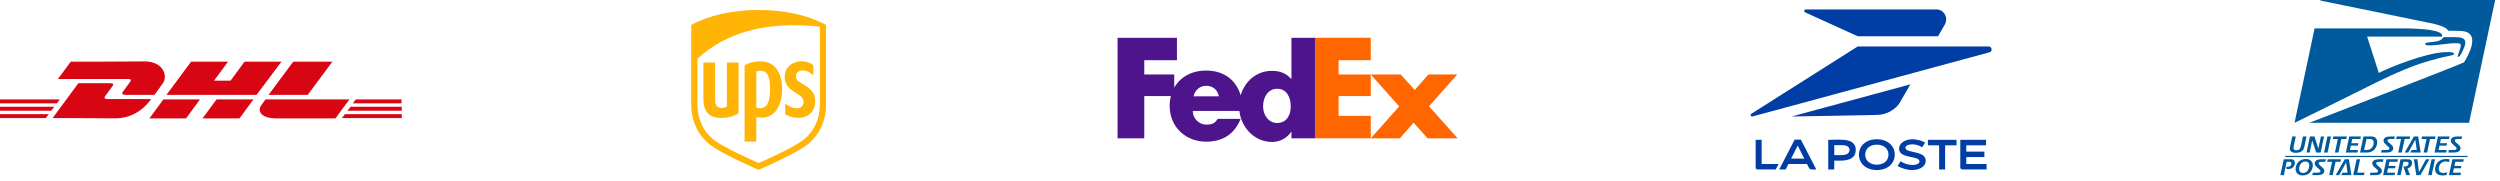 <svg xmlns="http://www.w3.org/2000/svg" width="387" height="28" viewBox="0 0 387 28" fill="none"><path d="M279.534 1.462H299.789C300.915 1.462 301.661 2.749 301.042 3.823L300.013 5.609H287.57L279.449 1.917C279.195 1.802 279.262 1.462 279.534 1.462Z" fill="#003DA5"></path><path d="M287.573 7.193H307.839C308.074 7.193 308.298 7.376 308.298 7.652C308.298 7.894 308.133 8.051 307.966 8.096L271.297 18.025C271.059 18.093 270.887 17.783 271.088 17.623L287.573 7.193Z" fill="#003DA5"></path><path d="M295.725 13.055L294.129 15.825C293.439 17.022 291.925 17.764 290.635 17.79L277.331 18.036L295.725 13.055Z" fill="#003DA5"></path><path fill-rule="evenodd" clip-rule="evenodd" d="M281.166 26.233H280.633C280.272 26.233 280.145 26.215 280.007 25.942L279.723 25.383H276.849L276.42 26.233H275.42L277.818 21.606H278.769L281.166 26.233ZM279.302 24.552L278.284 22.534L277.266 24.552H279.302Z" fill="#003DA5"></path><path fill-rule="evenodd" clip-rule="evenodd" d="M283.945 24.864V26.232H283.012V21.646C283.501 21.635 284.161 21.616 284.705 21.616C285.768 21.616 286.473 21.765 286.894 22.187C287.151 22.455 287.286 22.817 287.267 23.186C287.267 24.51 286.234 24.871 284.758 24.871C284.556 24.871 284.18 24.864 283.945 24.864ZM283.945 24.014C284.176 24.017 284.47 24.021 284.675 24.021C285.272 24.021 285.816 24.003 286.107 23.712C286.242 23.578 286.312 23.391 286.301 23.201C286.305 23.044 286.249 22.891 286.145 22.772C285.854 22.481 285.429 22.463 284.675 22.463C284.47 22.463 284.176 22.466 283.945 22.474V24.014Z" fill="#003DA5"></path><path fill-rule="evenodd" clip-rule="evenodd" d="M293.308 23.94C293.308 25.252 292.271 26.323 290.533 26.323C288.796 26.323 287.763 25.252 287.763 23.94C287.763 22.627 288.796 21.557 290.533 21.557C292.271 21.557 293.308 22.627 293.308 23.94ZM290.533 22.392C289.482 22.392 288.732 23 288.732 23.94C288.732 24.879 289.482 25.491 290.533 25.491C291.589 25.491 292.338 24.879 292.338 23.94C292.338 23 291.589 22.392 290.533 22.392Z" fill="#003DA5"></path><path d="M297.562 22.802C297.111 22.508 296.582 22.348 296.041 22.34C295.482 22.34 294.96 22.504 294.96 22.877C294.96 23.761 298.107 23.254 298.107 24.883C298.107 25.785 297.141 26.323 295.985 26.323C295.247 26.323 294.318 26.061 293.744 25.67L294.218 24.962C294.762 25.334 295.407 25.536 296.067 25.539C296.559 25.539 297.137 25.375 297.137 24.988C297.137 24.033 293.975 24.63 293.975 23.023C293.975 22.169 294.893 21.557 296.06 21.557C296.679 21.557 297.495 21.755 297.999 22.072L297.562 22.802Z" fill="#003DA5"></path><path d="M302.872 22.497H301.105V26.233H300.176V22.497H298.438V21.643H302.872V22.497Z" fill="#003DA5"></path><path d="M307.44 21.643V22.497H304.382V23.466H307.186V24.316H304.382V25.383H307.525V26.233H303.785C303.573 26.233 303.454 26.095 303.454 25.901V21.643H307.44Z" fill="#003DA5"></path><path d="M272.703 25.383H275.32L274.88 26.233H272.106C271.894 26.233 271.774 26.095 271.774 25.901V21.643H272.703V25.383Z" fill="#003DA5"></path><path d="M0 17.665H7.536L7.103 18.279H0V17.665Z" fill="#D80613"></path><path d="M62.149 18.279H52.924L53.401 17.665H62.192V18.279H62.149Z" fill="#D80613"></path><path d="M0 16.524H8.402L7.926 17.139H0V16.524Z" fill="#D80613"></path><path d="M0 15.383H9.268L8.792 15.998H0V15.383Z" fill="#D80613"></path><path d="M62.149 17.139H53.79L54.267 16.524H62.192V17.139H62.149Z" fill="#D80613"></path><path d="M55.089 15.383H62.149V15.998H54.613L55.089 15.383Z" fill="#D80613"></path><path d="M8.142 18.279L12.127 12.883C12.127 12.883 16.544 12.883 17.064 12.883C17.627 12.883 17.627 13.102 17.324 13.453C17.064 13.804 16.587 14.462 16.328 14.813C16.198 15.032 15.938 15.339 16.761 15.339C17.67 15.339 23.387 15.339 23.387 15.339C22.867 16.129 21.048 18.323 17.843 18.323C15.245 18.279 8.142 18.279 8.142 18.279Z" fill="#D80613"></path><path d="M30.966 15.383L28.801 18.323H23.127L25.293 15.383H30.966Z" fill="#D80613"></path><path d="M39.238 15.383L37.073 18.323H31.356L33.522 15.383H39.238Z" fill="#D80613"></path><path d="M41.1 15.383C41.1 15.383 40.667 15.954 40.494 16.217C39.758 17.182 40.408 18.323 42.746 18.323C45.431 18.323 51.928 18.323 51.928 18.323L54.093 15.383H41.1Z" fill="#D80613"></path><path d="M10.957 9.549L8.965 12.225C8.965 12.225 19.229 12.225 19.792 12.225C20.355 12.225 20.355 12.444 20.052 12.795C19.792 13.146 19.316 13.804 19.056 14.155C18.926 14.331 18.666 14.681 19.489 14.681C20.399 14.681 23.907 14.681 23.907 14.681C23.907 14.681 24.643 13.716 25.206 12.883C26.029 11.786 25.293 9.505 22.391 9.505C19.792 9.549 10.957 9.549 10.957 9.549Z" fill="#D80613"></path><path d="M39.715 14.682H25.769L29.581 9.549H35.297L33.132 12.488H35.687L37.853 9.549H43.569L39.715 14.682Z" fill="#D80613"></path><path d="M51.452 9.549L47.64 14.682H41.577L45.388 9.549H51.452Z" fill="#D80613"></path><path d="M216.833 11.532L219.01 13.931L221.106 11.532H225.582L221.208 16.451L225.642 21.41H220.986L218.829 18.992L216.691 21.41H212.195L216.591 16.471L212.195 11.532H216.833Z" fill="#FF6600"></path><path d="M212.195 11.532V14.87H207.216V17.932H212.195V21.41H203.557V5.849H212.195V9.318H207.216V11.532H212.195Z" fill="#FF6600"></path><path d="M199.915 5.849V12.218H199.874C199.067 11.29 198.06 10.968 196.891 10.968C194.495 10.968 192.691 12.597 192.058 14.75C191.334 12.378 189.471 10.923 186.709 10.923C184.466 10.923 182.694 11.93 181.77 13.571V11.532H177.133V9.318H182.193V5.849H173V21.41H177.133V14.87H181.253C181.13 15.35 181.064 15.865 181.064 16.408C181.064 19.654 183.545 21.932 186.709 21.932C189.37 21.932 191.125 20.682 192.052 18.405H188.509C188.03 19.09 187.667 19.292 186.709 19.292C185.598 19.292 184.641 18.323 184.641 17.175H191.854C192.166 19.753 194.175 21.976 196.931 21.976C198.12 21.976 199.208 21.392 199.874 20.404H199.914V21.412H203.557V5.849H199.915ZM184.756 14.915C184.986 13.927 185.753 13.281 186.71 13.281C187.763 13.281 188.491 13.907 188.682 14.915C188.763 14.915 184.756 14.915 184.756 14.915ZM197.703 19.041C196.36 19.041 195.525 17.79 195.525 16.483C195.525 15.087 196.251 13.743 197.703 13.743C199.208 13.743 199.808 15.087 199.808 16.483C199.808 17.807 199.172 19.041 197.703 19.041Z" fill="#4D148C"></path><path d="M117.436 1.547C113.411 1.547 109.9 2.323 107 3.853V16.09C107 18.665 107.971 20.817 109.809 22.317C111.514 23.711 116.79 26.008 117.437 26.287C118.05 26.021 123.388 23.689 125.067 22.317C126.903 20.818 127.875 18.665 127.875 16.09V3.853C124.974 2.323 121.463 1.546 117.436 1.546L117.436 1.547ZM123.397 3.916C124.597 3.932 125.776 4.005 126.915 4.111V16.09C126.915 18.392 126.076 20.251 124.458 21.578C123.012 22.764 118.653 24.709 117.437 25.244C116.204 24.702 111.834 22.733 110.414 21.579C108.805 20.274 107.959 18.371 107.959 16.09V9.091C112.581 4.868 118.195 3.848 123.396 3.916L123.397 3.916ZM117.709 9.494C116.718 9.494 115.919 9.714 115.261 10.137V21.923H117.078V18.115C117.259 18.168 117.522 18.218 117.895 18.218C119.91 18.218 121.068 16.409 121.068 13.768C121.068 11.132 119.875 9.494 117.709 9.494ZM123.915 9.494C122.721 9.528 121.471 10.39 121.479 11.851C121.482 12.813 121.75 13.533 123.247 14.407C124.046 14.874 124.368 15.182 124.382 15.75C124.397 16.381 123.959 16.761 123.293 16.759C122.714 16.754 122.021 16.434 121.557 16.022V17.687C122.126 18.025 122.835 18.248 123.552 18.248C125.347 18.248 126.148 16.986 126.183 15.829C126.217 14.775 125.924 13.977 124.407 13.089C123.73 12.693 123.195 12.433 123.213 11.775C123.231 11.132 123.766 10.907 124.28 10.911C124.915 10.917 125.529 11.267 125.908 11.654V10.082C125.588 9.837 124.912 9.463 123.915 9.494ZM108.886 9.677V15.362C108.886 17.278 109.796 18.248 111.593 18.248C112.705 18.248 113.636 17.992 114.329 17.523V9.677H112.517V16.493C112.319 16.628 112.026 16.714 111.657 16.714C110.825 16.714 110.701 15.954 110.701 15.442V9.677L108.886 9.677ZM117.721 10.95C118.774 10.95 119.211 11.788 119.211 13.814C119.211 15.791 118.712 16.746 117.667 16.746C117.421 16.746 117.207 16.685 117.077 16.637V11.081C117.224 11.008 117.474 10.95 117.721 10.95Z" fill="#FFB406"></path><path d="M386.251 0L359.228 0.002L359.212 0.092C359.212 0.092 375.099 3.354 375.413 3.41C379.063 4.054 378.95 4.758 378.95 4.758C381.508 4.746 381.822 4.849 382.27 5.222C383.614 6.345 381.428 9.655 381.428 9.655C381.116 9.886 357.484 19.012 357.484 19.012H382.208L386.251 0.001L386.251 0ZM372.209 4.396C371.493 4.39 370.989 4.401 370.931 4.398H358.3H358.297L355.193 19.017C355.193 19.017 364.701 14.351 365.864 13.753C368.246 12.53 371.541 10.913 374.585 9.876C375.166 9.68 377.651 8.913 379.098 8.655C379.659 8.555 379.898 8.46 379.89 8.355C379.869 8.055 379.304 8.035 378.349 8.082C375.435 8.219 369.85 10.443 368.242 11.291L366.428 5.666H378.023C378.414 4.572 374.359 4.413 372.209 4.396ZM378.357 5.751C378.273 5.751 378.2 5.808 378.103 5.94C378.014 6.055 377.941 6.132 377.711 6.248C377.352 6.424 376.416 6.523 375.978 6.56C375.557 6.595 375.443 6.638 375.436 6.8C375.431 6.945 375.498 7.028 376.102 7.028C377.49 7.028 379.99 6.504 380.743 6.744C381.141 6.871 380.821 7.579 380.495 8.511C380.369 8.87 380.616 8.845 380.761 8.687C380.905 8.528 381.553 7.342 381.623 6.738C381.724 5.879 380.987 5.751 379.972 5.751H378.357Z" fill="#005A9C"></path><path d="M354.845 21.124C354.845 21.124 354.701 21.8 354.487 22.809C354.359 23.392 354.751 23.656 355.406 23.656C356.062 23.656 356.562 23.392 356.686 22.809C357.051 21.123 356.683 22.809 357.051 21.124H356.502C356.502 21.124 356.224 22.421 356.176 22.643C356.093 23.032 355.888 23.264 355.486 23.264C355.066 23.26 354.98 23.028 355.066 22.643C355.056 22.681 355.392 21.124 355.392 21.124H354.845ZM357.577 21.124L357.049 23.611H357.535L357.919 21.765H357.93L358.545 23.611H359.235L359.762 21.124H359.276L358.884 22.99H358.878L358.288 21.124H357.577ZM360.288 21.124L359.762 23.611H360.309L360.837 21.124H360.288ZM361.204 21.124L361.117 21.519H361.891L361.447 23.611H361.995L362.439 21.519H363.212L363.295 21.124H361.204ZM363.664 21.124L363.133 23.611H364.935L365.019 23.215H363.768L363.91 22.535H365.002L365.081 22.168H363.99L364.128 21.519H365.381L365.463 21.124L363.664 21.124ZM365.863 21.124L365.336 23.611H366.46C367.154 23.611 367.819 23.153 367.969 22.258C368.076 21.623 367.823 21.123 367.07 21.123L365.863 21.124ZM369.986 21.124C369.341 21.124 369.021 21.352 368.973 21.71C368.893 22.306 369.948 22.66 369.868 23.017C369.819 23.226 369.563 23.215 369.355 23.215H368.679L368.595 23.611H369.435C370.122 23.611 370.42 23.364 370.475 23.024C370.575 22.414 369.504 22.098 369.588 21.703C369.615 21.582 369.75 21.519 370.048 21.519H370.634L370.721 21.124H369.986ZM371.002 21.124L370.916 21.519H371.689L371.246 23.611H371.793L372.237 21.519H373.011L373.094 21.124H371.002ZM373.675 21.124L372.25 23.611H372.798L373.89 21.617L374.109 23.215H373.325L373.11 23.611H374.719L374.331 21.124L373.675 21.124ZM374.936 21.124L374.849 21.519H375.623L375.179 23.611H375.726L376.17 21.519H376.943L377.027 21.124H374.936ZM377.393 21.124L376.861 23.611H378.665L378.749 23.215H377.496L377.638 22.535H378.731L378.81 22.168H377.718L377.857 21.519H379.109L379.192 21.124L377.393 21.124ZM380.398 21.124C379.753 21.124 379.434 21.352 379.385 21.71C379.305 22.306 380.359 22.66 380.28 23.017C380.231 23.226 379.974 23.215 379.766 23.215H379.09L379.007 23.611H379.846C380.533 23.611 380.831 23.364 380.887 23.024C380.987 22.414 379.916 22.098 379.999 21.703C380.027 21.582 380.162 21.519 380.46 21.519H381.045L381.133 21.124H380.398ZM366.331 21.519H366.89C367.344 21.519 367.506 21.856 367.437 22.251C367.341 22.81 366.983 23.215 366.363 23.215H365.971L366.331 21.519Z" fill="#005A9C"></path><path d="M353.77 24.129L353.731 24.313H381.959L381.997 24.129H353.772H353.77Z" fill="#005A9C"></path><path d="M356.963 24.614C356.203 24.614 355.569 25.011 355.384 25.885C355.237 26.583 355.662 27.159 356.419 27.159C357.187 27.159 357.803 26.779 357.995 25.885C358.152 25.155 357.717 24.614 356.963 24.614ZM378.648 24.614C377.894 24.614 377.168 25.004 376.983 25.885C376.795 26.765 377.353 27.159 378.107 27.159C378.316 27.159 378.516 27.135 378.714 27.105L378.847 26.682C378.652 26.73 378.446 26.768 378.189 26.768C377.699 26.768 377.422 26.44 377.538 25.885C377.655 25.329 378.073 25.004 378.562 25.004C378.813 25.004 378.983 25.038 379.138 25.083L379.186 24.669C379.012 24.638 378.83 24.614 378.648 24.614ZM359.319 24.658C358.681 24.658 358.366 24.884 358.318 25.237C358.239 25.827 359.28 26.176 359.202 26.529C359.154 26.734 358.9 26.724 358.695 26.724H358.027L357.944 27.114H358.774C359.452 27.114 359.747 26.871 359.801 26.535C359.901 25.933 358.843 25.621 358.925 25.23C358.952 25.11 359.086 25.049 359.381 25.049H359.959L360.045 24.658L359.319 24.658ZM360.323 24.658L360.237 25.049H361.001L360.563 27.114H361.104L361.543 25.049H362.306L362.388 24.658H360.323ZM368.23 24.658C367.592 24.658 367.277 24.884 367.229 25.237C367.15 25.827 368.191 26.176 368.113 26.529C368.065 26.734 367.811 26.724 367.606 26.724H366.938L366.856 27.114H367.685C368.363 27.114 368.658 26.871 368.712 26.535C368.812 25.933 367.754 25.621 367.835 25.23C367.862 25.11 367.997 25.049 368.291 25.049H368.87L368.955 24.658L368.23 24.658ZM369.424 24.658L368.9 27.114H370.682L370.764 26.724H369.527L369.668 26.052H370.747L370.826 25.689H369.747L369.883 25.049H371.12L371.202 24.658L369.424 24.658ZM371.595 24.658L371.075 27.114H371.616L372.054 25.045H372.54C372.842 25.045 372.869 25.213 372.838 25.367C372.781 25.658 372.527 25.775 372.249 25.775C372.198 25.775 372.112 25.778 372.043 25.768L372.489 27.114H373.082L372.677 26.055C373.037 26.004 373.346 25.748 373.379 25.285C373.411 24.873 373.219 24.658 372.74 24.658L371.595 24.658ZM379.623 24.658L379.1 27.114H380.881L380.963 26.724H379.727L379.867 26.052H380.947L381.025 25.689H379.946L380.084 25.049H381.32L381.402 24.658L379.623 24.658ZM353.521 24.658L353 27.114H353.542L353.98 25.049H354.422C354.621 25.049 354.757 25.148 354.7 25.415C354.669 25.562 354.535 25.816 354.165 25.816C354.083 25.816 353.994 25.806 353.926 25.799L353.953 26.156C354.031 26.163 354.124 26.175 354.21 26.175C354.697 26.175 355.125 25.895 355.224 25.428C355.289 25.12 355.227 24.658 354.697 24.658L353.521 24.658ZM362.966 24.658L361.56 27.114H362.1L363.18 25.145L363.395 26.724H362.621L362.409 27.114H363.998L363.615 24.658L362.966 24.658ZM364.801 24.658L364.28 27.114H365.942L366.028 26.724H364.907L365.346 24.658L364.801 24.658ZM373.667 24.658L374.037 27.114H374.677L376.075 24.658H375.541L374.462 26.629L374.208 24.658H373.667ZM376.402 24.658L375.881 27.114H376.422L376.943 24.658H376.402ZM356.878 25.004C357.378 25.004 357.546 25.387 357.44 25.885C357.323 26.44 356.994 26.768 356.505 26.768C355.997 26.768 355.829 26.361 355.935 25.885C356.062 25.33 356.388 25.004 356.878 25.004Z" fill="#005A9C"></path></svg>